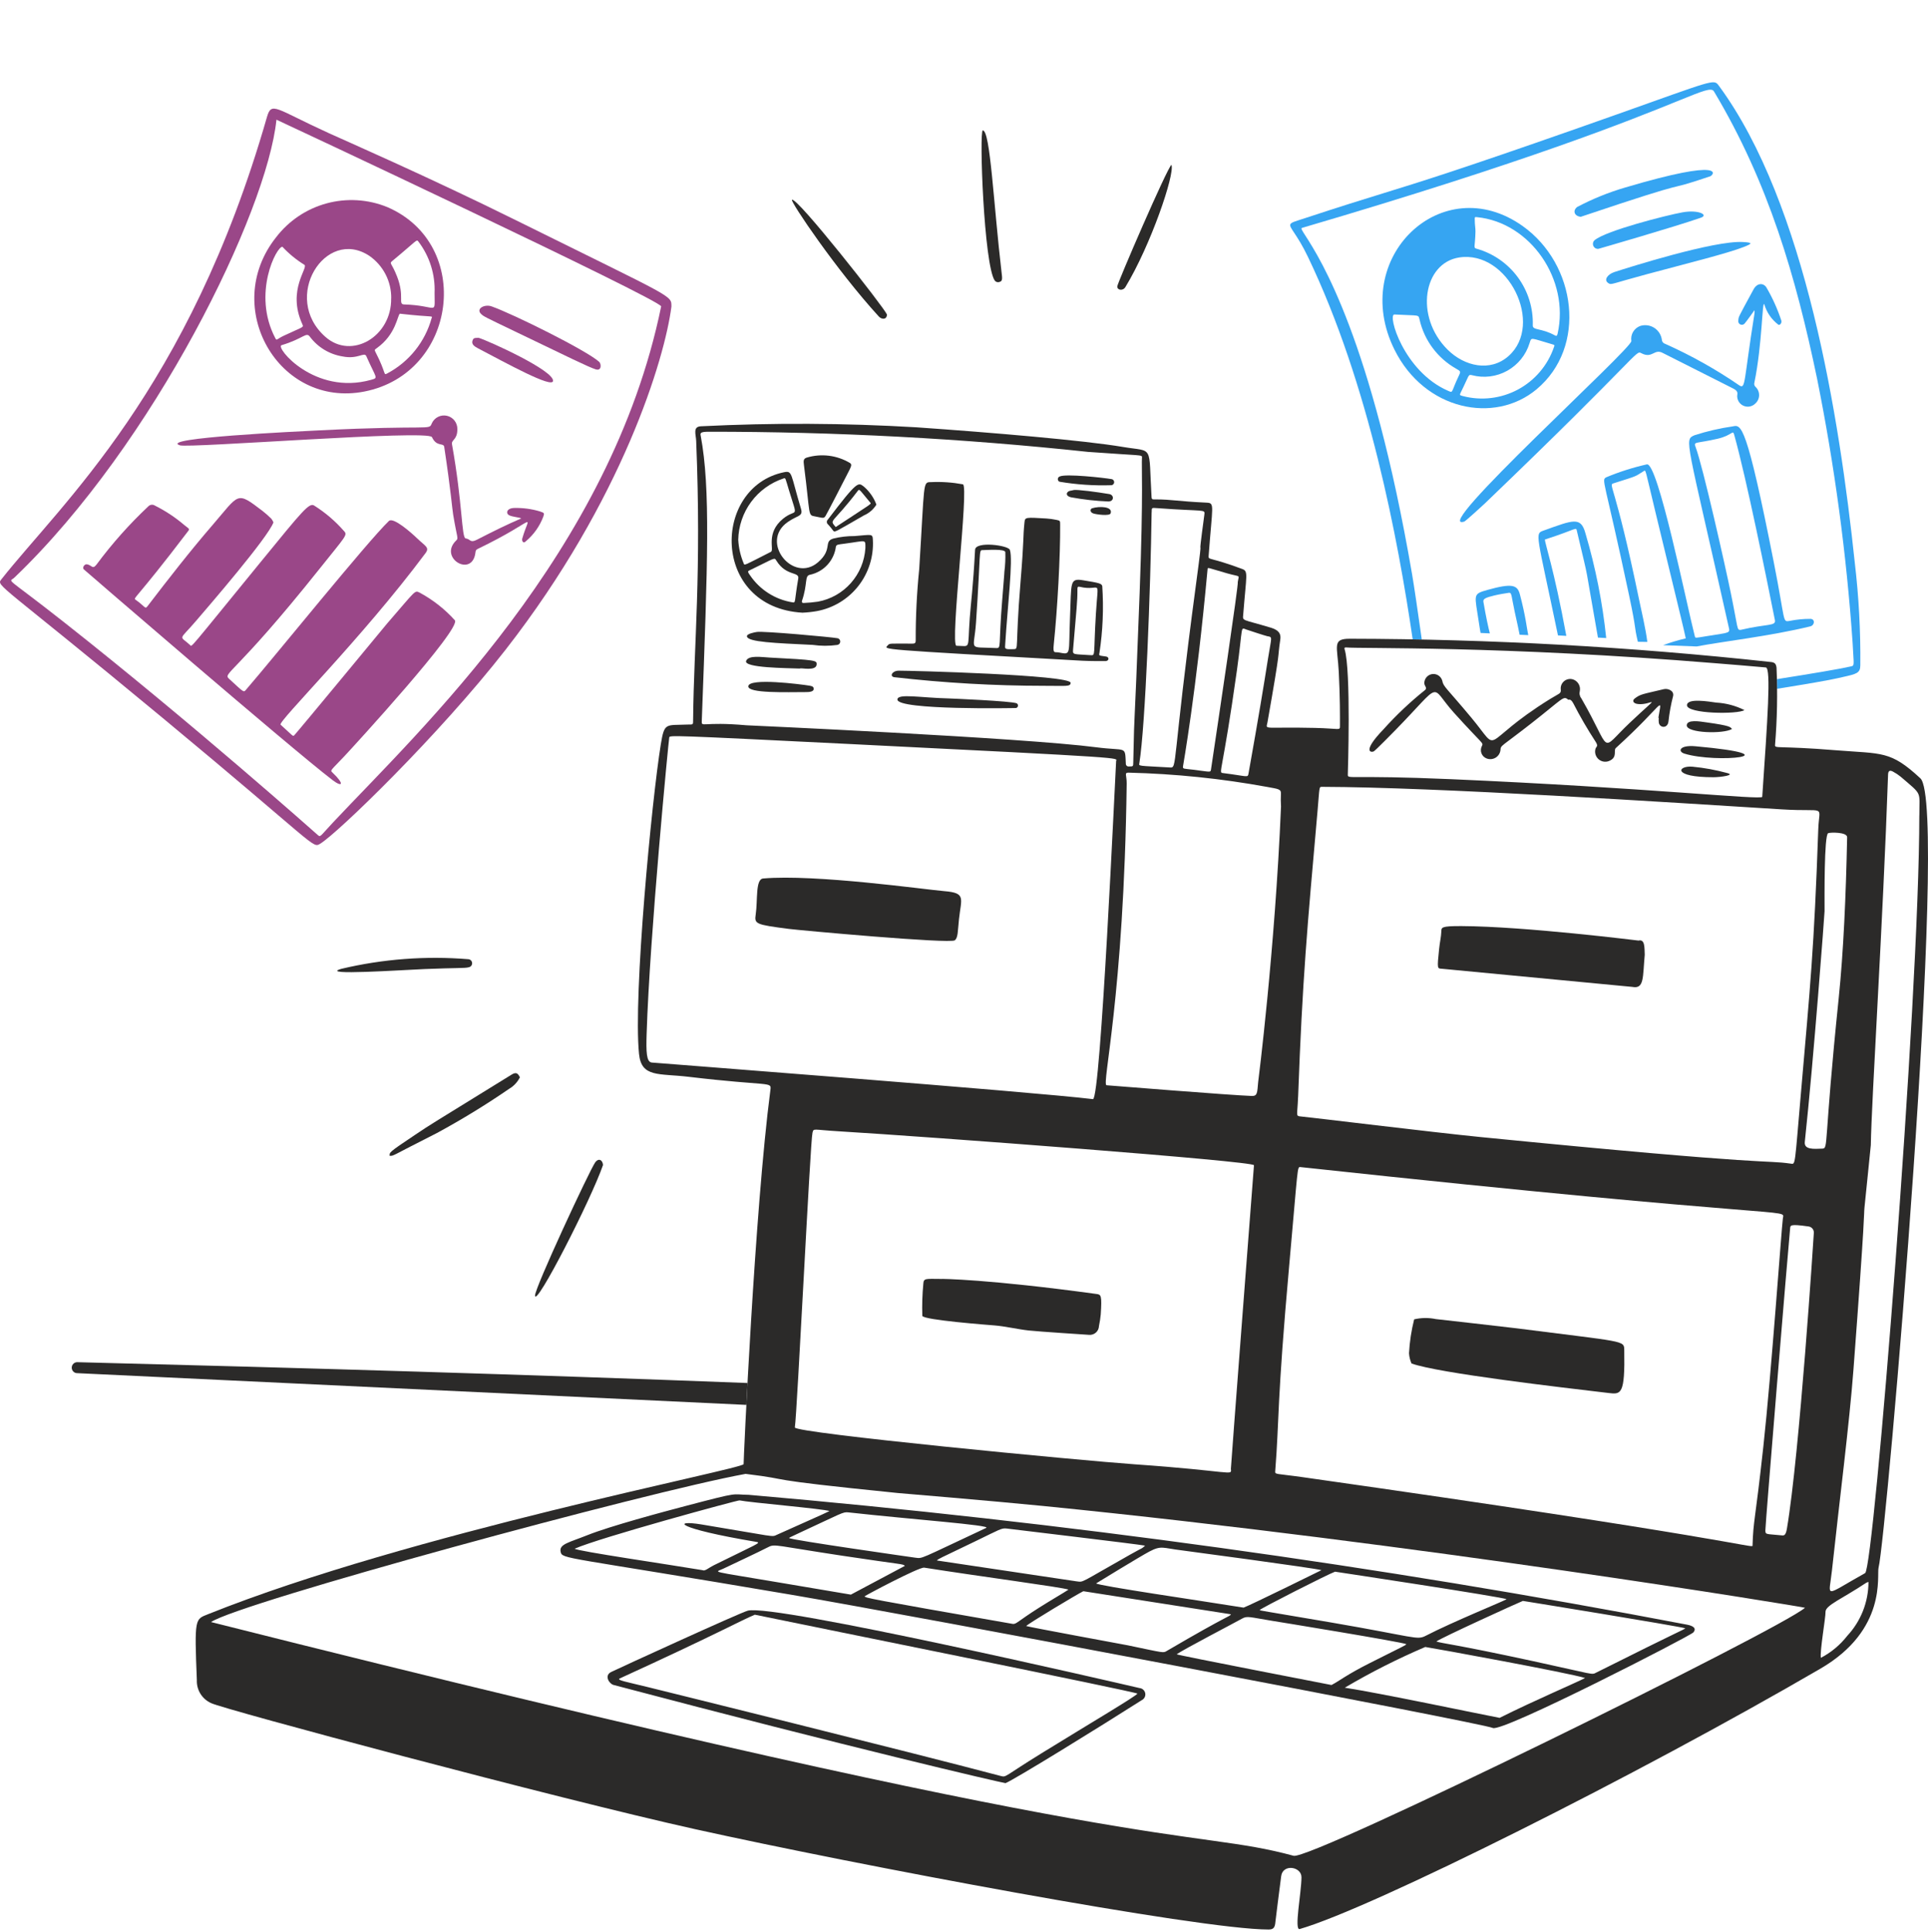 <?xml version="1.0" encoding="UTF-8"?> <svg xmlns="http://www.w3.org/2000/svg" width="539" height="540" viewBox="0 0 539 540" fill="none"><path d="M474.037 124.987C473.41 123.333 473.972 124.085 480.204 122.644C484.32 121.694 484.391 120 484.82 121.538C488.315 134.068 493.881 161.716 496.196 173.333C496.544 175.086 494.119 174.309 486.65 176.073C485.515 176.17 485.943 175.875 483.909 165.949C482.292 158.071 476.057 130.332 474.037 124.987ZM474.321 180.712C481.379 179.35 494.831 177.838 506.076 175.103C507.342 174.797 507.495 173.072 506.167 173.001C504.173 172.99 502.181 173.185 500.227 173.585C498.289 173.869 499.18 173.869 495.909 157.282C488.184 118.105 486.772 118.701 484.417 119.194C480.78 119.715 477.197 120.545 473.702 121.677C470.763 123.013 471.39 122.099 483.231 175.043C483.685 177.066 483.991 176.726 477.016 177.849C473.878 178.357 473.966 178.453 473.799 177.809C471.529 169.015 463.47 129.069 460.4 129.813C456.519 130.684 452.724 131.891 449.053 133.421C447.612 134.272 448.465 133.535 455.424 166.377C457.665 176.947 456.692 174.32 457.887 179.407L460.536 179.446C460.037 175.537 458.956 171.14 458.159 167.282C451.495 135.035 449.535 135.6 451.095 135.106C458.304 132.837 456.953 133.268 459.489 131.722C460.182 131.299 459.799 130.763 462.894 143.543C467.765 163.702 471.203 177.736 471.282 178.453C469.129 178.954 467.01 179.59 464.936 180.357C464.936 180.357 473.688 180.694 474.321 180.712Z" fill="#36A5F2"></path><path d="M437.888 177.753C434.458 159.03 431.746 151.401 431.911 150.82C441.205 147.838 440.538 147.132 440.881 148.584C444.685 164.703 442.583 154.979 446.728 178.235L449.04 178.363C448.004 168.415 446.053 158.584 443.21 148.996C441.911 144.38 439.851 145.333 431.551 148.309C428.998 149.245 429.528 148.684 435.551 177.622L437.888 177.753Z" fill="#36A5F2"></path><path d="M413.918 176.939L416.511 177.058C416.094 175.469 415.476 172.7 414.704 168.215C414.554 167.341 415.518 167.021 417.788 166.456C418.86 166.19 420.908 165.835 421.83 165.713C422.681 165.605 422.491 166.564 423.45 170.973C424.159 174.235 424.622 176.224 424.831 177.438L427.246 177.548C426.874 175.846 426.531 172.258 424.894 166.113C424.202 163.512 422.738 162.976 415.788 164.924C411.561 166.113 412.295 166.147 413.464 174.17C413.64 175.39 413.802 176.289 413.918 176.939Z" fill="#36A5F2"></path><path d="M425.671 63.181C440.734 73.879 443.75 97.011 429.557 108.84C417.804 118.639 398.272 114.721 389.841 97.743C377.089 72.029 403.177 47.212 425.671 63.181ZM404.701 97.748C409.404 102.415 416.615 104.072 421.744 99.524C431.753 90.665 421.611 69.89 407.963 71.97C397.918 73.499 395.387 88.503 404.701 97.748ZM412.95 60.708C412.289 60.639 412.286 60.639 412.289 61.326C412.289 63.056 412.51 63.658 412.488 64.761C412.397 68.963 411.83 69.266 412.752 69.513C417.401 70.808 421.478 73.626 424.337 77.514C427.194 81.402 428.663 86.137 428.513 90.96C428.434 92.404 430.905 91.649 434.7 93.76C435.151 94.012 435.313 93.882 435.452 93.266C438.859 78.148 427.841 62.203 412.95 60.708ZM434.417 97.073C434.663 96.457 434.632 96.429 433.88 96.222C427.705 94.435 428.187 94.168 427.617 95.91C426.615 99.195 424.383 101.964 421.384 103.638C418.386 105.312 414.856 105.76 411.535 104.889C410.374 104.605 410.805 104.84 408.434 109.587C408.017 110.418 408.017 110.491 408.964 110.721C414.147 112.075 419.648 111.421 424.368 108.89C429.086 106.359 432.678 102.138 434.417 97.073ZM404.797 109.232C406.332 109.901 405.574 109.799 407.742 105.246C408.405 103.848 408.44 103.842 407.078 103.059C404.53 101.618 402.306 99.663 400.553 97.32C398.797 94.976 397.546 92.294 396.882 89.442C396.457 87.817 397.123 88.324 389.835 87.913C387.796 87.808 392.391 103.825 404.797 109.232Z" fill="#36A5F2"></path><path d="M493.79 80.292C492.959 79.075 491.237 79.026 490.224 80.904C485.64 89.333 486.11 88.428 485.969 89.591C485.926 89.811 485.957 90.039 486.059 90.24C486.159 90.44 486.323 90.601 486.525 90.698C486.729 90.796 486.956 90.823 487.177 90.777C487.396 90.731 487.594 90.613 487.739 90.442C488.51 89.514 489.929 87.5 490.488 86.712C490.519 87.025 490.519 87.34 490.488 87.653C487.43 106.805 488.051 108.828 486.275 107.75C479.725 103.252 472.777 99.359 465.521 96.118C465.268 96.054 465.044 95.911 464.877 95.711C464.712 95.511 464.613 95.263 464.596 95.004C464.511 94.325 464.275 93.674 463.912 93.096C463.549 92.517 463.061 92.025 462.488 91.655C461.912 91.284 461.265 91.043 460.587 90.949C459.909 90.856 459.22 90.911 458.567 91.112C457.725 91.413 457.016 91.998 456.559 92.766C456.105 93.535 455.929 94.439 456.068 95.321C456.491 97.267 399.195 149.04 409.379 145.795C409.694 145.698 414.486 141.344 415.005 140.839C458.862 98.768 457.206 97.863 458.84 98.726C461.983 100.382 462.428 97.353 464.868 98.677C464.953 98.726 483.106 107.88 484.533 108.606C486.275 109.457 485.552 110.206 485.668 110.984C485.716 111.547 485.926 112.085 486.272 112.533C486.618 112.981 487.086 113.32 487.617 113.511C488.15 113.702 488.726 113.736 489.279 113.609C489.83 113.483 490.332 113.2 490.729 112.796C491.058 112.504 491.319 112.147 491.501 111.748C491.682 111.348 491.779 110.915 491.784 110.476C491.787 110.037 491.699 109.602 491.526 109.199C491.353 108.796 491.098 108.434 490.774 108.135C490.618 107.992 490.505 107.808 490.448 107.602C490.394 107.397 490.397 107.181 490.462 106.978C492.703 96.042 492.613 83.736 493.245 85.097C493.915 87.371 495.299 89.367 497.197 90.788C497.523 90.97 498.178 90.377 498.005 89.636C496.936 86.381 495.52 83.249 493.79 80.292Z" fill="#36A5F2"></path><path d="M441.911 60.61C439.942 60.352 439.746 58.794 440.864 57.892C445.173 55.61 449.704 53.772 454.384 52.406C482.937 43.949 479.125 48.931 478.109 49.285C463.258 54.304 476.77 48.883 441.911 60.61Z" fill="#36A5F2"></path><path d="M487.453 69.055C482.889 70.845 471.825 73.594 460.719 76.567C450.379 79.347 450.529 79.708 449.681 79.18C448.137 78.227 449.621 76.604 451.252 76.074C455.366 74.737 479.156 67.203 487.246 67.651C490.1 67.81 489.941 68.085 487.453 69.055Z" fill="#36A5F2"></path><path d="M446.843 69.566C446.551 69.592 446.259 69.526 446.009 69.377C445.757 69.227 445.558 69.003 445.442 68.735C445.325 68.467 445.297 68.169 445.359 67.884C445.419 67.598 445.569 67.339 445.788 67.144C449.047 64.443 465.952 60.151 470.381 59.356C474.809 58.562 477.782 60.074 475.47 60.874C467.796 63.532 446.903 69.555 446.843 69.566Z" fill="#36A5F2"></path><path fill-rule="evenodd" clip-rule="evenodd" d="M480.593 24.046C504.803 57.011 514.244 116.636 518.534 157.308C519.657 166.821 520.173 176.398 520.077 185.977C520.077 188.166 519.019 188.402 515.231 189.25C514.803 189.346 514.338 189.45 513.836 189.566C511.251 190.163 505.059 191.227 496.817 192.544C496.809 191.646 496.798 190.749 496.778 189.851C506.588 188.307 514.063 187.047 517.172 186.349C517.558 186.263 517.816 186.233 517.978 186.094C518.403 185.726 518.173 184.593 517.921 179.642C516.205 154.858 512.888 130.212 507.992 105.856C502.043 77.266 494.409 51.05 479.161 25.553C478.477 24.411 476.338 25.279 468.849 28.314C456.035 33.507 427.564 45.045 363.956 63.72C363.621 63.817 364.021 64.44 364.983 65.94C369.091 72.344 383.445 94.729 394.756 160.457C395.329 163.786 396.367 170.899 397.482 178.779C396.634 178.762 395.788 178.746 394.94 178.731C390.855 150.959 382.759 107.407 365.61 71.717C362.614 65.475 360.407 63.705 360.716 62.754C360.915 62.145 362.146 61.873 364.864 60.977C374.62 57.758 380.637 55.901 386.447 54.109C397.383 50.735 407.59 47.586 440.594 36.012C474.548 24.11 478.437 22.135 479.941 23.284C480.182 23.467 480.361 23.731 480.593 24.046Z" fill="#36A5F2"></path><path fill-rule="evenodd" clip-rule="evenodd" d="M208.976 386.613C208.86 388.766 208.753 390.811 208.654 392.729L21.652 383.861C21.441 383.87 21.231 383.833 21.035 383.759C20.838 383.682 20.66 383.566 20.51 383.416C20.36 383.268 20.243 383.092 20.165 382.897C20.086 382.701 20.049 382.491 20.055 382.278C20.062 382.068 20.111 381.861 20.201 381.671C20.29 381.481 20.418 381.311 20.576 381.172C20.735 381.03 20.92 380.925 21.121 380.863C21.321 380.797 21.533 380.775 21.742 380.795C86.318 382.426 148.028 384.261 208.976 386.613Z" fill="#2B2A29"></path><path d="M145.346 301.162C144.677 302.495 143.638 303.604 142.354 304.362C135.826 308.847 129.067 312.983 122.104 316.756C109.035 323.338 110.167 323.17 108.901 323.079C109.029 322.075 108.334 322.379 116.076 317.213C121.069 313.877 119.267 315.074 143.063 300.379C144.371 299.573 144.842 300.126 145.346 301.162Z" fill="#2B2A29"></path><path d="M274.757 36.452C276.859 36.525 277.719 56.684 280.011 76.233C280.164 77.558 280.36 78.568 279.512 78.786C279.279 78.892 279.021 78.92 278.771 78.865C278.522 78.811 278.298 78.678 278.13 78.485C275.052 74.244 273.716 36.415 274.757 36.452Z" fill="#2B2A29"></path><path d="M168.584 325.669C165.205 335.445 149.744 365.601 149.577 362.174C149.475 360.114 164.802 327.204 166.394 324.94C167.264 323.7 168.456 324.14 168.584 325.669Z" fill="#2B2A29"></path><path d="M247.963 87.919C247.914 89.485 246.431 89.297 245.693 88.486C233.863 75.558 220.885 56.293 221.407 55.862C222.649 54.807 247.168 85.967 247.963 87.919Z" fill="#2B2A29"></path><path d="M130.982 268.146C131.252 268.177 131.503 268.304 131.687 268.504C131.872 268.704 131.978 268.964 131.987 269.236C131.996 269.508 131.907 269.774 131.736 269.986C131.565 270.198 131.323 270.341 131.056 270.39C129.983 270.705 127.515 270.526 118.69 270.892C112.517 271.147 88.806 272.764 95.427 270.829C107.064 268.07 119.063 267.164 130.982 268.146Z" fill="#2B2A29"></path><path d="M314.626 80.239C313.886 81.456 312.246 81.09 312.357 80.021C312.468 78.951 326.286 46.929 327.492 46.078C328.51 48.631 321.653 68.676 314.626 80.239Z" fill="#2B2A29"></path><path d="M536.87 217.579C528.476 209.775 526.229 210.771 513.324 209.735C496.751 208.388 496.152 209.381 496.243 208.206C496.833 201.035 496.97 193.834 496.652 186.646C496.521 185.56 496.161 185.131 494.89 185.043C455.875 180.802 416.661 178.637 377.416 178.558C372.31 178.536 373.904 180.558 374.273 187.815C374.647 195.191 374.607 200.198 374.605 202.85C374.605 204.351 374.675 203.645 367.58 203.483C352.772 203.145 353.938 204.169 354.338 201.923C358.31 179.432 357.01 184.933 357.921 178.788C358.114 177.483 357.836 176.235 355.325 175.477C346.965 172.967 347.408 173.724 347.566 171.713C348.437 160.635 349.03 159.713 347.303 159.063C338.182 155.659 337.802 156.629 337.887 155.444C338.94 141.12 339.666 140.624 337.32 140.513C328.999 140.124 327.706 139.614 323.135 139.605C322.341 139.605 321.978 139.742 321.933 138.953C321.056 123.994 322.648 126.414 313.964 124.944C303.184 123.12 277.4 120.925 256.137 119.447C236.104 118.258 216.02 118.163 195.976 119.163C193.605 119.254 194.558 121.404 194.626 123.228C196.141 160.343 193.976 180.249 193.775 200.887C193.755 202.845 193.866 202.47 192.186 202.544C186.101 202.808 185.749 201.857 184.734 208.101C182.217 223.599 177.003 278.231 178.646 294.608C179.315 301.281 184.144 300.015 192.546 301.017C215.511 303.746 215.698 302.234 215.375 304.705C210.963 338.409 207.837 408.744 207.888 409.285C208.007 410.619 114.712 428.576 58.153 451.243C54.533 452.692 54.326 452.193 55.033 469.631C54.973 470.987 55.323 472.329 56.036 473.481C56.75 474.635 57.794 475.546 59.033 476.099C62.176 477.733 155.826 502.791 194.305 511.327C239.712 521.395 335.218 539.372 354.659 539.386C356.154 539.386 356.434 538.683 356.568 537.185C356.639 536.385 357.728 527.883 358.171 524.473C358.627 520.944 363.876 521.781 363.844 524.797C363.824 529.052 361.731 539.716 363.345 539.25C383.487 533.44 457.963 496.13 508.93 466.459C527.653 455.563 524.62 440.36 525.179 438.236C527.352 429.921 545.009 225.145 536.87 217.579ZM376.448 180.995C380.219 181.358 419.736 180.496 479.531 185.398C479.591 185.398 493.287 186.513 493.684 186.584C495.148 186.85 494.144 201.086 492.66 222.745C492.595 223.71 460.522 220.209 405.691 217.817C377.101 216.572 376.8 217.92 376.797 216.552C376.797 216.493 377.745 187.386 375.907 181.506C375.762 181.066 375.935 180.947 376.448 180.995ZM362.903 306.702C364.12 273.542 365.433 259.533 368.355 226.478C368.922 220.005 368.721 219.954 369.572 219.954C401.776 220.05 466.544 224.285 498.195 226.257C510.91 227.051 508.575 224.7 508.325 231.786C507.14 265.593 506.093 275.346 503.46 305.754C501.716 325.896 501.971 325.482 500.7 325.297C492.706 324.163 497.596 326.149 413.827 317.848C400.721 316.549 366.168 312.316 363.529 312.083C362.179 311.956 362.71 311.757 362.894 306.702H362.903ZM363.529 326.248C503.752 341.397 498.816 337.595 498.425 340.605C498.016 343.726 495.245 383.53 492.967 404.389C490.649 425.606 490.175 424.746 489.943 432.111C489.92 432.863 482.703 429.779 364.366 412.959C356.364 411.824 356.423 412.29 356.514 411.152C357.649 396.891 356.934 392.474 360.451 353.345C362.888 326.18 362.63 326.151 363.521 326.248H363.529ZM354.233 219.976C357.257 220.544 358.171 220.544 358.1 221.837C358.043 223.042 358.051 224.248 358.125 225.451C356.423 265.902 351.739 302.461 351.734 302.52C351.467 305.439 351.555 306.418 349.969 306.37C344.531 306.203 309.419 303.38 309.357 303.377C307.89 303.261 314.208 278.844 314.982 219.032C315.014 216.731 314.199 215.942 315.55 215.991C328.528 216.31 341.462 217.643 354.233 219.976ZM344.108 410.633C344.344 412.675 344.633 411.257 317.206 409.339C302.046 408.278 221.967 400.593 222.211 399.027C222.855 394.939 226.538 318.892 227.139 316.665C227.505 315.309 227.108 315.814 234.416 316.242C260.149 317.794 350.565 324.591 350.565 325.734C350.531 326.021 344.066 410.349 344.108 410.633ZM348.565 176.025C349.357 176.309 353.853 177.761 354.239 177.832C355.859 178.144 355.49 177.784 354.491 184.101C353.297 191.662 351.969 199.826 349.042 216.217C348.812 217.5 348.86 216.975 341.827 216.095C340.574 215.939 341.774 216.025 345.776 187.543C347.592 174.513 346.639 175.375 348.554 176.031L348.565 176.025ZM337.584 159.202C337.652 158.462 337.476 158.697 343.113 160.289C347.044 161.395 346.335 160.521 346.035 162.746C346.358 162.788 340.67 200.921 338.554 215.088C338.415 216.01 338.415 215.761 333.513 215.162C330.908 214.844 330.636 215 330.724 214.24C330.716 214.175 334.463 193.352 337.584 159.202ZM321.967 143.225C321.987 141.863 321.865 141.923 323.669 142.056C336.789 143.029 336.908 142.266 336.698 143.841C334.293 161.753 336.923 144.224 334.398 163.052C327.482 214.603 329.229 214.666 327.047 214.541C317.97 214.019 318.381 214.203 318.52 213.355C320.242 202.629 321.652 164.499 321.952 143.225H321.967ZM198.109 120.686C233.543 120.67 268.953 122.551 304.185 126.323C319.303 127.444 319.326 127.038 319.26 127.906C319.082 130.315 319.68 136.984 318.608 165.636C316.832 213.108 317.255 193.701 316.821 213.162C316.795 214.24 316.821 214.263 315.615 214.263C315.504 214.279 315.388 214.271 315.28 214.238C315.172 214.205 315.073 214.149 314.991 214.073C314.906 213.997 314.84 213.903 314.798 213.798C314.755 213.694 314.736 213.581 314.741 213.469C314.486 208.325 315.062 210.016 306.475 208.898C285.839 206.209 208.759 202.754 208.699 202.748C196.178 201.639 196.118 203.508 196.195 201.471C197.854 157.038 198.626 136.507 195.911 121.915C195.741 121.078 195.67 120.701 198.109 120.686ZM182.192 297.025C180.705 296.844 180.62 294.061 180.773 289.057C181.639 261.423 186.918 207.006 187.097 206.152C187.23 205.52 187.122 205.488 237.624 207.988C317.209 211.928 312.089 211.806 312.029 212.748C311.771 216.793 307.711 307.525 305.544 307.258C289.017 305.227 182.878 297.108 182.192 297.025ZM361.654 518.774C331.348 510.547 326.27 520.811 59.001 453.433C66.913 448.028 180.793 417.041 208.444 412.014C223.448 413.847 209.97 413.22 250.997 417.365C250.997 417.365 277.539 419.58 291.663 420.99C396.003 431.399 504.076 449.194 504.618 449.441C497.639 455.521 366.449 520.073 361.654 518.774ZM499.548 427.382C499.196 429.444 498.638 429.263 497.914 429.189C493.71 428.766 493.577 429.033 493.531 427.87C493.48 426.655 499.815 349.953 500.445 343.51C500.541 342.534 500.266 342.092 505.551 342.841C505.772 342.863 505.991 342.929 506.186 343.033C506.385 343.138 506.558 343.28 506.7 343.453C506.845 343.626 506.95 343.825 507.015 344.041C507.08 344.253 507.103 344.48 507.08 344.702C507.074 344.985 503.134 406.267 499.548 427.382ZM504.558 319.218C507.077 295.771 510.081 255.389 510.081 254.733C510.081 250.745 509.945 233.534 511.074 232.918C511.571 232.649 516.425 232.549 516.393 234.053C516.059 250.441 515.367 266.109 514.039 279.011C509.784 320.219 511.239 321.014 509.449 321.093C507.029 321.193 504.323 321.417 504.558 319.218ZM516.43 457.279C514.442 459.835 511.925 461.935 509.054 463.435C508.7 461.793 510.413 452.04 510.348 450.618C510.263 448.769 515.015 446.931 521.696 442.477C521.905 442.366 522.13 442.278 522.359 442.218C522.359 447.807 520.24 453.189 516.43 457.279ZM536.572 227.985C536.572 279.437 523.886 438.372 521.423 439.748C509.579 446.36 511.31 446.84 512.147 439.03C514.195 419.969 517.029 397.895 518.164 382.82C521.568 337.612 521.001 340.282 521.242 337.558C521.242 337.499 523.009 320.381 523.015 320.08C523.202 307.564 526.433 257.576 527.837 216.535C527.874 215.463 528.32 215.199 529.256 215.727C530.002 216.123 530.708 216.591 531.364 217.125C537.525 222.436 536.583 220.944 536.583 227.985H536.572Z" fill="#2B2A29"></path><path d="M417.351 483.044C414.443 481.676 254.13 451.387 221.16 445.79C157.163 434.911 157.203 435.921 156.729 433.782C156.255 431.643 159.149 431.174 164.207 429.149C170.545 426.616 185.24 422.675 191.835 420.942C207.415 416.845 204.241 417.821 209.307 417.87C297.341 425.487 384.923 437.606 471.717 454.181C473.263 454.488 474.412 455.154 473.385 456.343C472.463 457.376 420.049 484.309 417.351 483.044ZM425.745 447.523C424.764 447.872 402.537 458.003 401.555 458.871C403.34 459.455 406.477 459.569 428.659 464.374C446.168 468.167 444.849 468.264 446.287 467.543C471.109 455.106 470.247 455.841 471.158 455.177C468.403 454.431 426.744 447.674 425.745 447.523ZM398.455 460.4C390.716 463.702 383.198 467.503 375.953 471.784C385.842 473.296 413.64 479.16 419.235 480.218C428.911 475.373 440.676 470.374 443.132 469.072C438.5 467.634 401.774 460.913 398.455 460.4ZM373.232 439.356C371.357 440.006 352.571 449.546 352.163 450.076C352.506 450.295 352.163 450.13 372.058 453.54C395.865 457.622 396.077 458.57 398.611 457.257C405.961 453.447 420.455 447.554 421.184 447.058C420.679 446.511 373.292 439.362 373.232 439.356ZM372.262 471.024C374.515 469.849 376.361 468.227 382.917 464.916C393.201 459.722 392.588 460.153 393.178 459.622C392.282 459.055 356.512 453.223 355.681 453.098C349.295 452.062 348.693 451.64 347.207 452.488C345.42 453.506 330.577 461.234 328.957 462.445C329.559 462.78 372.194 471.012 372.262 471.038V471.024ZM196.425 438.933C197.086 439.291 198.068 438.295 199.503 437.586C211.597 431.591 212.95 431.279 211.441 431.027C188.439 427.166 188.025 424.814 196.122 426.153C217.114 429.623 215.665 429.739 217.202 429.033C221.557 427.047 231.174 422.837 231.892 422.409C230.3 421.787 209.48 420.011 206.751 419.427C206.269 419.322 167.62 429.847 160.664 432.93C161.24 433.591 187.288 437.393 196.425 438.933ZM347.664 449.401C349.615 448.703 369.371 438.964 369.431 438.928C367.689 438.36 330.401 433.396 330.342 433.387C325.034 432.766 324.736 431.926 321.295 433.739C319.009 434.942 306.932 442.306 306.444 442.627C306.858 443.276 335.698 447.469 347.664 449.401ZM302.861 444.814C301.253 445.577 287.542 453.81 286.881 454.544C287.423 454.794 315.202 459.915 315.278 459.934C325.797 462.122 325.125 462.13 326.277 461.458C344.041 451.064 343.508 452.096 344.149 451.265L302.861 444.814ZM281.491 427.299C279.979 427.095 279.505 427.557 272.981 430.704C261.826 436.068 262.484 435.685 261.917 436.221C261.976 436.238 300.836 442.037 300.901 442.045C303.088 442.289 301.361 442.811 315.97 434.57C320.186 432.193 318.881 433.174 320.121 432.077C318.393 431.702 283.304 427.54 281.491 427.299ZM283.069 453.943C284.098 454.125 284.376 453.291 290.555 449.379C293.82 447.31 297.647 445.103 298.711 444.366C296.921 443.699 273.871 440.678 258.377 438.224C256.972 438.003 241.962 445.974 241.687 446.258C242.223 446.709 241.667 446.72 283.069 453.943ZM237.211 422.78C235.585 422.601 235.625 422.896 222.956 428.755C220.896 429.708 220.59 429.864 220.612 429.949C220.748 430.443 255.809 435.433 255.877 435.441C258.045 435.688 256.496 436.108 275.704 427.118C277.335 426.355 254.961 424.752 237.211 422.78ZM237.886 445.759C237.945 445.73 252.921 437.762 252.978 437.725C252.232 437.103 253.004 437.54 235.435 434.888C217.078 432.116 216.632 431.546 214.907 432.42C210.734 434.533 206.465 436.465 202.249 438.496C199.81 439.671 197.747 438.979 217.852 442.386C218.198 442.457 237.531 445.716 237.886 445.77V445.759Z" fill="#2B2A29"></path><path d="M281.11 498.465C279.593 498.26 238.055 488.612 171.531 471.018C170.303 470.695 168.833 468.38 170.862 467.393C173.367 466.176 206.861 450.828 209.06 450.252C216.521 448.292 311.039 470.127 318.562 471.886C318.951 471.92 319.32 472.079 319.609 472.343C319.901 472.604 320.094 472.956 320.168 473.339C320.239 473.724 320.182 474.122 320.004 474.471C319.828 474.819 319.541 475.1 319.189 475.271C307.073 482.99 283.544 497.5 281.11 498.465ZM211.04 451.373C207.536 452.791 199.871 457.047 173.284 469.188C172.229 469.671 175.066 470.127 180.975 471.585C183.931 472.315 254.166 489.673 279.822 496.476C281.368 496.887 280.713 496.561 291.229 490.082C305.479 481.305 317.297 474.343 317.989 473.441C317.067 472.825 228.393 454.973 211.04 451.379V451.373Z" fill="#2B2A29"></path><path d="M459.81 266.91C459.226 273.194 459.711 276.556 456.329 275.88C456.267 275.88 403.147 270.808 403.081 270.808C401.839 270.711 401.731 270.99 402.321 265.316C402.525 263.33 402.888 261.912 402.942 260.431C402.979 259.268 402.798 258.853 408.616 258.882C426.508 258.97 458.02 262.941 458.082 262.93C459.918 262.453 459.719 265.015 459.81 266.91Z" fill="#2B2A29"></path><path d="M449.681 389.402C436.291 387.816 402.251 383.879 394.615 381.158C394.215 380.256 393.973 379.288 393.908 378.304C394.084 375.101 394.566 371.921 395.349 368.812C397.335 368.347 399.397 368.324 401.395 368.738C401.454 368.738 421.741 371.033 423.945 371.317C454.225 375.198 454.033 374.642 454.084 377.382C454.311 389.944 453.179 389.819 449.681 389.402Z" fill="#2B2A29"></path><path d="M264.007 249.114C270.154 249.619 268.724 251.077 268.095 256.972C267.734 260.35 267.856 262.078 266.94 262.85C265.7 263.916 223.088 260.013 220.54 259.67C211.221 258.464 210.872 258.302 211.27 255.63C211.86 251.684 211.15 245.766 213.349 245.576C227.97 244.314 258.58 248.665 264.007 249.114Z" fill="#2B2A29"></path><path d="M306.594 361.734C307.817 361.901 308.081 362.12 307.729 367.425C307.63 368.511 307.465 369.592 307.235 370.659C307.227 371.008 307.147 371.354 307.003 371.672C306.858 371.989 306.648 372.273 306.387 372.506C306.126 372.738 305.82 372.917 305.488 373.028C305.156 373.138 304.807 373.178 304.458 373.147C304.458 373.147 290.214 372.225 287.59 371.93C284.404 371.575 281.031 370.752 278.007 370.511C276.821 370.418 258.067 369.005 257.849 367.836C257.749 364.835 257.844 361.833 258.132 358.843C258.209 357.218 258.983 357.519 263.012 357.519C263.026 357.47 276.254 357.564 306.594 361.734Z" fill="#2B2A29"></path><path d="M294.596 180.109C294.312 182.889 294.854 182.191 295.915 182.379C299.603 183.051 298.686 183.284 299.143 172.45C299.549 162.776 298.962 161.584 302.797 162.211C307.43 162.969 307.903 163.114 308.153 163.814C308.573 170.082 308.306 176.376 307.359 182.586C307.155 183.357 307.333 183.238 309.206 183.525C310.147 183.669 310.096 184.711 309.14 184.804C308.84 184.833 304.406 184.804 302.672 184.708C244.122 181.437 247.158 181.633 248.205 180.387C248.704 179.786 248.92 179.928 254.077 179.919C255.666 179.919 255.978 180.05 255.997 179.003C255.978 172.357 256.306 165.714 256.979 159.102C258.522 134.544 257.912 134.802 260.256 134.776C263.246 134.635 266.243 134.84 269.186 135.386C270.999 135.633 265.47 180.492 267.399 180.521C271.518 180.572 270.437 181.888 271.109 172.765C271.447 168.163 272.014 164.572 272.596 153.69C272.729 151.213 281.878 152.43 282.324 153.707C283.268 156.41 281.651 169.877 281.027 179.979C280.939 181.437 280.715 181.55 283.376 181.465C284.919 181.417 283.762 181.508 285.285 162.929C286.375 149.658 285.923 150.731 286.42 145.925C286.562 144.563 286.789 144.597 292.559 144.944C293.498 145.009 294.431 145.14 295.353 145.335C296.372 145.539 296.372 145.582 296.383 146.612C296.448 155.318 295.634 170.163 294.596 180.109ZM274.701 153.783C273.566 153.783 274.244 153.746 272.854 174.098C272.304 182.101 270.4 180.77 278.417 181.156C280.057 181.235 279.089 180.855 280.187 167.672C280.845 159.786 280.783 159.84 280.797 159.78C281.024 157.993 281.109 156.191 281.05 154.39C281.129 153.332 275.654 153.786 274.701 153.783ZM304.84 183.145C306.363 183.252 305.654 183.269 306.383 171.471C307.033 160.943 307.864 165.482 301.864 164.038C301.342 163.914 301.203 164.075 301.208 164.731C301.237 168.328 300.942 170.081 299.991 181.596C299.867 183.125 300.094 182.813 304.84 183.145Z" fill="#2B2A29"></path><path d="M224.329 171.273C198.721 169.786 199.013 136.144 219.191 132.005C221.577 131.514 220.987 132.467 223.906 142.147C224.593 144.416 223.101 143.934 220.218 145.934C212.275 151.486 221.756 163.179 228.692 157.179C232.899 153.542 230.111 151.381 232.97 150.55C234.907 150.075 236.896 149.841 238.891 149.855C243.733 149.472 243.943 149.12 244.022 150.927C244.278 155.581 242.829 160.169 239.948 163.832C237.066 167.496 232.949 169.985 228.366 170.833C227.031 171.066 225.683 171.213 224.329 171.273ZM206.386 150.887C206.511 153.15 207.022 155.374 207.898 157.463C208.133 158.186 207.963 158.093 215.529 154.257C216.542 153.747 213.977 148.995 218.956 144.972C222.757 141.9 223.16 145.579 220.565 137.029C219.504 133.537 219.654 133.534 219.03 133.753C215.409 134.951 212.249 137.242 209.984 140.31C207.72 143.379 206.463 147.074 206.386 150.887ZM241.929 153.242C241.929 150.632 242.32 151.165 236.105 151.982C234.224 152.229 233.96 152.212 233.699 152.728C233.469 154.644 232.646 156.439 231.344 157.863C230.043 159.288 228.329 160.269 226.442 160.671C224.86 160.955 225.875 163.08 224.196 167.991C224.077 168.345 224.292 168.581 224.667 168.558C226.011 168.506 227.352 168.381 228.684 168.186C232.24 167.525 235.474 165.696 237.873 162.989C240.272 160.282 241.699 156.852 241.929 153.242ZM223.166 161.715C223.512 159.73 219.816 161.171 217.058 156.74C216.423 155.715 216.774 155.971 209.436 159.491C208.945 159.727 209.101 160.01 209.694 160.836C211.043 162.824 212.782 164.517 214.806 165.811C216.83 167.105 219.096 167.974 221.467 168.365C222.564 168.549 221.989 168.51 223.166 161.715Z" fill="#2B2A29"></path><path d="M237.595 129.41C238.318 129.895 237.995 130.36 236.571 133.132C235.598 135.029 231.445 143.129 230.772 144.266C230.296 145.075 229.743 144.7 227.867 144.363C225.785 143.988 226.585 144.323 224.761 130.054C224.608 128.868 224.563 128.227 225.533 127.92C227.537 127.319 229.644 127.141 231.72 127.397C233.797 127.654 235.797 128.339 237.595 129.41Z" fill="#2B2A29"></path><path d="M249.986 189.307C248.655 189.089 249.353 187.515 251.239 187.486C253.878 187.449 299.437 188.649 299.313 190.89C299.25 192.025 297.999 191.702 291.937 191.716C277.92 191.708 263.913 190.903 249.986 189.307Z" fill="#2B2A29"></path><path d="M250.885 195.535C250.945 193.782 257.381 195.072 265.452 195.251C265.512 195.251 282.609 195.952 284.232 196.607C284.357 196.677 284.456 196.782 284.519 196.909C284.584 197.036 284.609 197.179 284.589 197.32C284.572 197.461 284.513 197.594 284.419 197.7C284.326 197.807 284.201 197.884 284.065 197.921C284.002 197.938 250.777 198.587 250.885 195.535Z" fill="#2B2A29"></path><path d="M234.2 178.421C234.415 178.48 234.602 178.612 234.73 178.794C234.858 178.976 234.918 179.197 234.9 179.419C234.882 179.641 234.788 179.85 234.632 180.009C234.477 180.169 234.271 180.269 234.05 180.293C231.778 180.607 229.472 180.602 227.202 180.276C216.83 179.774 209.066 179.493 208.819 177.916C208.703 177.175 210.842 176.781 211.585 176.662C213.437 176.364 232.356 178.08 234.2 178.421Z" fill="#2B2A29"></path><path d="M245.011 141.064C244.177 142.407 242.952 143.463 241.499 144.088C233.215 148.851 233.391 148.873 232.929 148.343C232.495 147.751 232.03 147.183 231.536 146.641C231.424 146.562 231.332 146.459 231.266 146.34C231.199 146.221 231.161 146.088 231.153 145.951C231.145 145.815 231.168 145.679 231.22 145.553C231.272 145.426 231.352 145.313 231.454 145.222C239.822 134.221 239.916 134.848 241.488 136.014C243.073 137.37 244.286 139.108 245.011 141.064ZM233.632 147.333C244.256 140.317 243.695 140.978 243.19 140.377C240.1 136.689 240.296 136.576 239.74 137.305C232.58 146.692 231.749 145.083 233.632 147.333Z" fill="#2B2A29"></path><path d="M223.634 186.896C219.946 186.745 207.771 186.717 208.599 184.734C209.291 183.083 212.945 183.704 215.163 183.818C228.233 184.49 228.309 184.638 228.309 185.656C228.312 187.801 223.651 186.558 223.634 186.896Z" fill="#2B2A29"></path><path d="M209.194 191.848C209.333 189.408 223.847 191.281 226.261 191.667C227.183 191.817 227.438 192.004 227.478 192.518C227.552 193.403 226.19 193.468 225.299 193.471C219.895 193.477 209.075 193.859 209.194 191.848Z" fill="#2B2A29"></path><path d="M310.652 133.92C310.882 133.93 311.095 134.03 311.251 134.198C311.404 134.367 311.486 134.589 311.478 134.818C311.466 135.046 311.367 135.261 311.197 135.416C311.03 135.57 310.808 135.652 310.579 135.642C305.759 135.791 300.939 135.462 296.184 134.66C296.04 134.593 295.92 134.484 295.838 134.347C295.759 134.211 295.719 134.053 295.73 133.895C295.739 133.736 295.796 133.584 295.895 133.459C295.991 133.333 296.125 133.24 296.275 133.191C297.974 132.377 308.647 133.557 310.652 133.92Z" fill="#2B2A29"></path><path d="M299.414 139.016C297.616 138.582 298.121 137.28 299.414 137.149C300.384 137.05 299.488 136.718 304.288 137.268C305.179 137.37 309.275 137.943 310.155 138.119C311.496 138.403 311.496 140.162 309.871 140.184C306.362 140.044 302.867 139.653 299.414 139.016Z" fill="#2B2A29"></path><path d="M310.483 143.515C310.199 144.315 306.511 143.815 305.677 143.543C304.653 143.214 304.71 142.275 305.328 142.082C307.376 141.441 311.201 141.583 310.483 143.515Z" fill="#2B2A29"></path><path d="M463.629 200.623C464.628 194.209 465.527 196.555 451.714 209.119C451.034 209.74 452.202 211.601 450.1 212.608C449.609 212.869 449.056 212.979 448.503 212.927C447.953 212.875 447.428 212.663 446.994 212.316C446.563 211.969 446.242 211.504 446.072 210.976C445.899 210.449 445.887 209.883 446.035 209.349C446.253 208.608 446.937 208.699 446.072 207.343C443.805 203.873 441.723 200.287 439.831 196.6C439.042 195.136 438.554 195.726 438.387 195.582C437.028 194.41 437.09 195.187 427.99 202.296C419.581 208.867 419.564 208.271 419.479 209.672C419.431 210.108 419.283 210.527 419.048 210.896C418.812 211.266 418.495 211.576 418.12 211.803C417.743 212.03 417.323 212.168 416.886 212.206C416.449 212.244 416.01 212.181 415.601 212.021C415.272 211.896 414.974 211.703 414.725 211.454C414.478 211.205 414.285 210.906 414.16 210.577C414.035 210.248 413.981 209.896 414.004 209.545C414.027 209.194 414.123 208.852 414.288 208.54C414.767 207.542 414.594 208.257 406.415 199.179C399.454 191.434 403.667 190.248 389.999 204.208C389.621 204.594 384.679 209.641 384.101 210.01C383.417 210.444 380.566 210.322 386.782 203.865C390.333 199.909 394.203 196.252 398.353 192.929C399.25 192.192 397.888 191.681 398.231 190.512C398.333 189.94 398.628 189.42 399.068 189.039C399.505 188.657 400.061 188.437 400.642 188.414C401.224 188.39 401.794 188.566 402.262 188.912C402.727 189.257 403.065 189.752 403.213 190.314C403.496 191.965 404.393 192.299 411.23 200.498C420.1 211.119 412.969 208.033 433.394 195.374C435.834 193.862 436.466 193.928 436.339 192.807C436.279 192.361 436.333 191.906 436.495 191.486C436.659 191.067 436.929 190.696 437.275 190.409C437.624 190.121 438.038 189.928 438.48 189.845C438.923 189.763 439.38 189.795 439.808 189.939C440.452 190.166 440.991 190.616 441.331 191.207C441.672 191.798 441.791 192.492 441.663 193.162C441.567 193.514 441.553 193.884 441.626 194.242C441.7 194.6 441.856 194.936 442.083 195.221C450.931 210.54 446.92 210.274 455.587 202.089C464.977 193.221 461.862 197.241 457.955 196.813C456.466 196.651 456.313 195.797 456.98 195.284C458.639 194.004 459.164 194.081 465.121 192.657C466.256 192.373 468.038 193.06 467.748 194.529C467.135 196.887 466.699 199.287 466.44 201.709C466.182 203.757 463.947 203.491 463.743 201.993C463.609 201.091 463.85 200.645 463.629 200.623Z" fill="#2B2A29"></path><path d="M470.88 210.663C468.994 210.073 469.462 208.206 474.001 208.615C502.145 211.148 479.859 213.468 470.88 210.663Z" fill="#2B2A29"></path><path d="M471.62 197.136C471.649 195.082 477.68 196.109 479.81 196.407C482.548 196.559 485.226 197.272 487.677 198.503C485.918 199.731 471.586 199.589 471.62 197.136Z" fill="#2B2A29"></path><path d="M471.556 202.768C471.587 201.052 475.21 201.667 476.946 201.917C484.134 202.913 483.624 203.253 484.225 203.772C481.924 205.225 471.513 204.978 471.556 202.768Z" fill="#2B2A29"></path><path d="M479.083 217.269C467.259 217.298 469.012 213.914 473.233 214.331C476.47 214.645 479.673 215.232 482.808 216.087C485.335 216.677 480.952 217.264 479.083 217.269Z" fill="#2B2A29"></path><path d="M187.705 85.702C185.861 100.187 174.02 139.701 141.359 181.608C122.835 205.38 94.324 232.989 89.507 235.862C87.297 237.187 88.855 236.671 45.419 200.654C-0.299 162.751 -1.122 163.86 0.376 161.962C17.091 140.771 52.727 109.092 74.608 32.794C75.919 28.219 76.877 30.36 91.964 37.24C95.053 38.658 119.966 49.532 144.446 61.668C188.831 83.662 187.662 82.459 187.705 85.702ZM184.837 85.656C184.902 83.892 77.292 33.407 77.286 33.458C74.653 59.172 43.17 124.022 4.024 161.463C2.475 162.944 0.977 160.612 17.587 173.69C53.785 202.195 88.65 233.264 88.713 233.309C89.663 234.14 89.255 234.007 93.079 229.936C117.345 204.09 170.749 154.382 184.837 85.656Z" fill="#9A4788"></path><path d="M76.45 146.026C74.895 150.295 58.356 169.43 54.767 173.617C49.945 179.254 50.067 177.523 53.125 180.303C53.712 180.839 52.217 182.388 72.625 157.41C84.776 142.539 86.478 140.363 87.91 141.376C90.962 143.307 93.721 145.666 96.103 148.38C97.275 149.574 96.753 149.705 89.363 158.97C65.428 188.97 62.169 188.048 64.072 189.787C68.254 193.611 68.072 193.625 68.776 192.811C76.696 183.665 102.608 151.509 108.727 145.634C109.967 144.443 115.153 149.078 116.537 150.417C118.875 152.686 120.171 152.996 118.965 154.616C101.193 178.485 77.547 201.79 78.444 202.587C81.893 205.676 81.848 205.971 82.274 205.537C83.275 204.49 108.202 174.332 108.256 174.261C116.52 164.746 115.853 164.979 117.4 165.708C121.057 167.689 124.351 170.28 127.138 173.367C129.3 175.492 98.5 209.029 96.421 211.239C92.5 215.407 92.231 215.285 92.918 215.937C96.481 219.319 95.681 220.15 92.938 218.05C81.133 209.015 23.395 159.157 23.363 159.106C22.972 158.442 23.755 157.651 24.311 157.747C25.701 157.986 25.829 159.276 26.966 157.844C31.319 151.972 36.188 146.501 41.516 141.498C41.75 141.272 42.053 141.133 42.376 141.102C42.699 141.071 43.023 141.15 43.295 141.328C46.248 142.803 49.01 144.631 51.522 146.772C52.504 147.603 53.136 147.762 52.677 148.363C37.587 168.201 37.074 167.086 37.97 167.702C40.523 169.495 40.523 170.394 41.227 169.478C46.923 162.02 53.281 153.875 59.411 146.783C67.017 137.972 66.01 137.214 73.371 142.811C74.24 143.489 75.067 144.217 75.848 144.993C76.095 145.308 76.297 145.656 76.45 146.026Z" fill="#9A4788"></path><path d="M77.162 66.365C80.7 61.73 85.665 58.39 91.291 56.859C96.917 55.328 102.89 55.693 108.288 57.897C132.382 68.274 127.905 104.356 101.857 109.454C77.914 114.138 61.707 85.868 77.162 66.365ZM109.369 83.386C109.399 81.056 108.856 78.754 107.787 76.683C106.719 74.613 105.158 72.836 103.241 71.511C90.963 63.42 78.532 83.193 90.969 94.169C98.302 100.654 109.528 94.095 109.355 83.386H109.369ZM76.938 94.475C77.409 95.372 77.259 94.83 79.341 93.848C84.901 91.23 84.966 91.613 84.504 90.589C80.155 81.011 86.353 74.751 85.071 74.01C82.821 72.614 80.765 70.927 78.958 68.992C77.349 68.822 70.444 82.064 76.938 94.475ZM103.729 106.183C105.891 105.582 105.199 105.882 102.41 99.565C101.843 98.268 100.078 100.529 95.766 99.641C92.13 99.06 88.862 97.091 86.649 94.149C85.593 92.668 84.912 94.648 78.705 96.498C76.878 97.034 87.894 110.6 103.729 106.183ZM121.491 81.928C121.711 76.755 120.116 71.669 116.983 67.548C116.416 66.782 116.685 67.153 109.667 72.955C108.733 73.727 109.463 73.369 110.986 77.25C113.19 82.867 111.179 85.054 112.972 85.108C122.489 85.394 121.491 88.373 121.491 81.928ZM111.786 87.692C111.085 88.183 110.731 93.494 105.312 97.338C104.668 97.794 104.668 97.814 105.029 98.526C108.098 104.484 107.102 105.006 108.282 104.379C111.287 102.784 113.934 100.593 116.062 97.94C118.19 95.287 119.755 92.228 120.66 88.949C120.983 88.138 121.261 88.776 111.786 87.692Z" fill="#9A4788"></path><path d="M50.257 124.481C44.226 122.421 83.25 120.609 89.224 120.308C120.713 118.716 119.888 120.416 120.713 118.356C121.065 117.566 121.679 116.923 122.452 116.535C123.224 116.148 124.107 116.041 124.951 116.232C125.793 116.423 126.544 116.901 127.074 117.584C127.604 118.266 127.88 119.112 127.857 119.976C127.885 122.994 126.126 122.904 126.359 124.186C129.32 140.668 129.031 150.367 130.177 150.506C131.573 150.674 131.352 151.885 133.32 150.878C138.2 148.381 141.601 146.699 145.72 144.92C145.229 144.603 143.309 144.529 142.339 144.035C141.369 143.542 141.57 142.035 143.814 141.998C146.198 141.947 148.576 142.263 150.863 142.937C152.282 143.403 152.2 143.437 151.871 144.472C150.874 147.102 149.224 149.434 147.076 151.249C146.225 152.183 145.851 151.088 145.993 150.591C148.132 143.051 150.532 145.238 133.681 153.388C132.688 153.868 133.113 154.098 132.699 155.525C131.054 161.008 122.77 155.712 127.519 151.105C128.242 150.407 127.803 150.569 126.688 143.859C126.404 142.197 126.084 137.465 124.189 124.923C124.001 123.684 122.069 125.026 120.762 122.2C119.749 120.036 52.805 125.352 50.257 124.481Z" fill="#9A4788"></path><path d="M137.423 85.643C143.616 87.844 163.93 97.938 167.516 101.155C168.083 101.671 168.279 103.799 166.518 103.243C164.532 102.61 159.119 99.943 143.979 92.658C135.499 88.576 135.184 88.471 134.444 87.714C133.02 86.261 135.505 84.962 137.423 85.643Z" fill="#9A4788"></path><path d="M133.832 94.44C136.638 95.308 154.893 103.577 154.609 106.496C154.405 108.624 141.616 101.554 133.645 97.379C132.53 96.794 131.744 96.198 132.116 95.157C132.331 94.547 132.547 94.434 133.832 94.44Z" fill="#9A4788"></path></svg> 